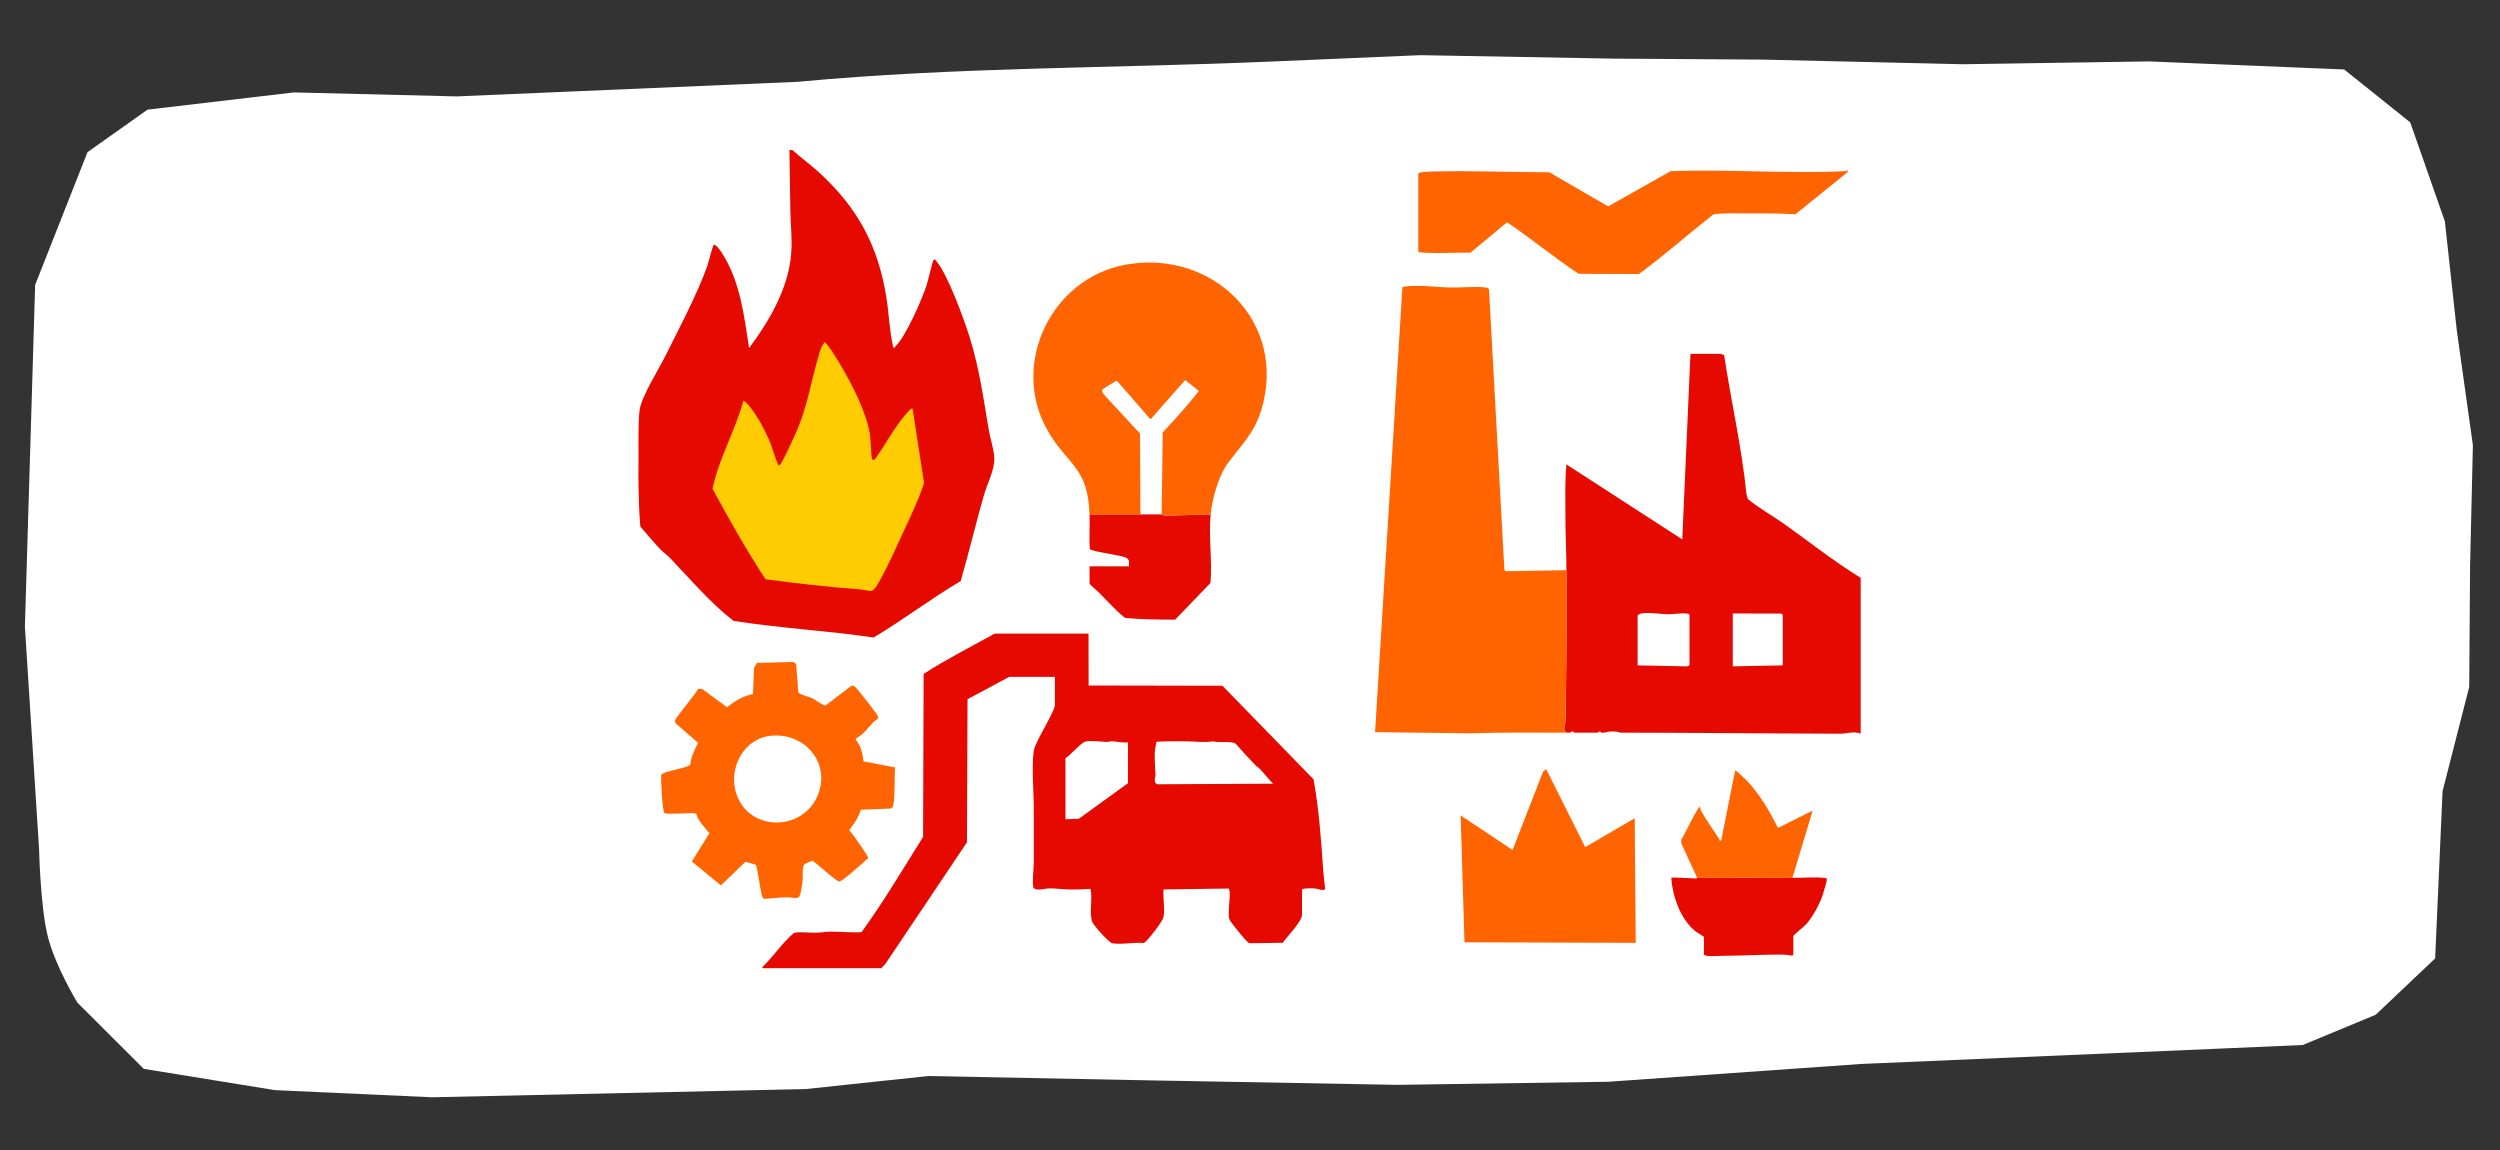 <svg width="650" height="299" viewBox="0 0 650 299" fill="none" xmlns="http://www.w3.org/2000/svg">
<rect x="0" y="0" width="650" height="299" fill="#333333" stroke="none"/>
<path d="M419.416 15.244L458.095 15.494L510.354 16.703L558.7 15.967L609.476 18.061L626.664 31.825L635.665 57.563L638.762 85.874L642.954 115.771L642.216 147.272L641.998 178.592L635.064 205.714L633.14 249.187L617.677 263.841L598.724 271.695L578.01 272.601L483.918 276.628L418.214 281.254L363.335 282.061L295.774 280.836L241.359 279.766L209.488 283.153L112.301 285.289L71.511 283.436L37.38 277.901L20.131 260.687C20.131 260.687 14.374 251.265 12.427 243.469C10.48 235.674 10.159 220.762 10.159 220.762L6.475 162.912L9.14 74.07L22.756 39.554L38.364 28.505L76.414 24.031L118.723 25.066L147.837 23.821L207.447 21.27C248.656 17.411 288.936 17.783 330.213 16.016L369.268 14.345L419.416 15.244Z" fill="white"/>
<g clip-path="url(#clip0_810_80)">
<path d="M206.02 39C208.32 41.07 210.87 42.9 213.14 45C223.03 54.13 228.27 63.85 230.44 77.2C231.15 81.58 231.25 86.06 232.26 90.38C232.52 90.56 232.82 90.06 233 89.87C235.7 87 239.48 78.32 240.83 74.45C241.21 73.37 242.48 67.72 242.76 67.51C243.07 67.27 243.31 67.75 243.47 67.92C246.39 71.28 250.72 83.2 252.13 87.76C254.66 95.9 255.68 103.48 257.08 111.81C257.47 114.12 258.44 116.81 258.52 119.12C258.62 122.16 256.67 125.78 255.83 128.7C253.71 136.11 251.92 143.66 249.78 151.08C242.02 155.64 234.88 161.16 227.13 165.75C215.03 163.96 202.8 163.34 190.71 161.43C184.66 156.73 179.56 150.69 174.26 145.13C173.52 144.36 172.45 143.63 171.63 142.76C169.86 140.87 168.18 138.86 166.49 136.9C166.18 133.43 166.07 129.79 166.01 126.26C165.97 124.18 166 122.09 166.01 120.01C166.03 115.96 165.88 110.84 166.26 106.89C166.6 103.37 171.22 96.13 172.97 92.6C176.66 85.18 181.06 76.98 183.87 69.25C184.15 68.47 185.29 63.95 185.51 63.76C186.12 63.24 187.56 65.55 187.86 66.03C192.46 73.26 193.49 82.23 194.76 90.51C200.16 83.28 205.2 74.62 205.75 65.38C205.96 61.88 205.56 58.35 205.49 54.89C205.39 49.59 205.31 44.3 205.25 39H206H206.02Z" fill="#E50900"/>
<path d="M407.27 148.25C407.27 143.59 407 138.76 407.01 134.13C407.02 129.5 406.85 125.16 407.27 120.75L437.39 140.25L439.52 92H447.4C447.48 92 448.25 92.29 448.29 92.41C450.09 104.41 452.85 116.25 454.06 128.34L454.42 129.73C457.27 132.11 460.58 133.91 463.61 136.04C470.32 140.78 476.78 145.95 483.78 150.24V190.74C482.03 190.05 480.1 190.76 478.41 190.76C459.32 190.72 440.46 190.51 421.28 190.49C420.27 190.07 418.35 190.07 417.28 190.49C416.95 190.49 416.61 190.49 416.28 190.49C416.24 190.11 415.57 190.11 415.53 190.49C413.45 190.49 411.36 190.49 409.28 190.49C409.18 190.1 408.36 190.12 408.28 190.49C408.03 190.49 407.78 190.49 407.53 190.49C406.09 190.14 406.98 188.56 407 187.59C407.34 174.61 407.27 161.28 407.28 148.24L407.27 148.25ZM425.77 173L438.64 173.26C438.85 173.27 439.27 173.01 439.27 172.87V159.87C439.27 159.1 434.68 159.72 433.93 159.71C431.68 159.68 429.15 159.18 426.89 159.48C426.56 159.52 425.78 159.8 425.78 160.12V173H425.77ZM463.52 173V159.88C463.52 159.81 463.24 159.57 463.11 159.53L450.52 159.5V173.25L463.52 173Z" fill="#E50900"/>
<path d="M283.02 164.75L283.04 178.23L317.84 178.3L341.52 202.62C342.92 210.32 343.5 218.3 344.02 226.12C344.13 227.76 344.37 229.45 344.54 231.08C344.37 231.8 342.41 231.03 341.89 231C341.37 230.97 338.52 230.83 338.52 231.37V237.87C338.52 239.59 334.58 243.55 333.52 245.12L324.92 245.24C324.37 245.14 323.13 243.55 322.65 243C322.11 242.37 319.81 239.55 319.64 239.01C319.19 237.56 319.8 233.9 319.73 232.12C319.72 231.75 319.55 231.39 319.51 231.02L302.53 231.25C302.3 233.59 302.97 236.3 302.48 238.57C302.26 239.56 298.21 244.91 297.35 245.19C294.91 244.91 291.48 245.68 289.16 245.24C288.34 245.08 284.15 240.47 283.9 239.5C283.19 236.74 284.12 233.74 283.54 231.1C281.67 231.25 279.78 231.3 277.89 231.26C276.17 231.22 274.38 230.95 272.65 230.98C271.66 231 269.61 231.74 268.77 230.88C268.27 230.37 268.78 225.52 268.79 224.36C268.82 219.89 268.76 215.32 268.79 210.88C268.82 206.44 268.16 199.2 268.79 195.14C269.14 192.88 274.27 184.96 274.27 183.37V175.99H262.39L251.56 181.78L251.41 219L230.23 250.57L229.15 251.74H198.27C198.17 251.3 198.42 251.24 198.66 251C201.37 248.27 203.5 245.04 206.44 242.54C208.33 242.19 210.32 242.56 212.15 242.51C213.4 242.47 214.86 242.24 216.13 242.23C218.77 242.23 221.42 242.54 224.01 242.36C229.75 234.41 234.79 225.92 240 217.6L240.14 175.22C246.09 171.37 252.44 168.17 258.64 164.74H283.02V164.75ZM293.27 193C291.86 193.21 290.49 192.78 289.14 192.73C288.68 192.71 288.22 192.92 287.85 192.91C286.39 192.87 283.48 192.44 282.2 192.81C280.92 193.18 278.35 196.37 277.02 197.13V213.01L280.51 212.87L293.27 203.63V193.01V193ZM326.36 198.91C324.64 197.1 322.91 195.26 321.29 193.36C320.25 192.58 316.91 193.21 315.4 192.74C313.19 193.14 310.87 192.76 308.65 192.74C306.02 192.72 303.35 192.69 300.75 192.86C300.57 192.99 300.26 195.17 300.24 195.63C300.17 197.35 300.36 199.56 300.42 201.34C300.45 202.15 299.76 203.41 300.88 203.91L331.02 203.76C329.8 202.54 328.71 201.13 327.53 199.88C327.15 199.48 326.65 199.23 326.36 198.92V198.91Z" fill="#E50900"/>
<path d="M296.52 133.75C298.35 133.77 300.19 133.74 302.02 133.75C302.06 133.75 302.41 134.02 302.87 134.02C306.85 134.04 310.8 133.79 314.77 133.75C314.2 139.38 315.23 145.85 314.72 151.57L305.52 161.12C301.26 161.09 296.96 161.06 292.71 160.69C291.75 160.45 286.76 155.1 285.66 153.99C285.29 153.62 283.28 152.03 283.28 151.62V147.24H293.53C293.51 146.29 293.81 145.56 292.85 145.05C291.32 144.24 283.81 143.49 283.32 142.7C283.17 139.72 283.37 136.72 283.28 133.74C287.69 133.78 292.12 133.69 296.53 133.74L296.52 133.75Z" fill="#E50900"/>
<path d="M441.27 228.25C449.51 228.22 457.78 228.2 466.02 228.25C468.52 228.26 471.78 227.98 474.16 228.24C474.47 228.27 474.91 228.27 475 228.65C475.05 228.86 474.07 232.22 473.89 232.74C473.02 235.22 471.38 238.28 469.65 240.25C469.12 240.85 466.27 243.14 466.27 243.37V248.12C466.27 248.75 464.8 248.24 464.41 248.23C459.13 248.09 453.89 248.48 448.66 248.5C447.3 248.5 444.83 248.7 443.65 248.49C443.44 248.45 443.02 248.29 443.02 248.12V243.62C443.02 243.48 441.07 242.37 440.64 242C436.86 238.81 434.88 233.06 434.52 228.24C434.75 228.01 440.1 228.41 440.95 228.41C441.15 228.41 441.25 228.24 441.27 228.24V228.25Z" fill="#E50900"/>
<path d="M407.52 190.5C399.17 190.5 390.79 190.38 382.44 190.66L357.52 190.36L364.62 74.73C364.84 74.53 365.11 74.53 365.38 74.49C369.13 74.02 373.38 74.68 377.13 74.76C379.88 74.82 383.58 74.41 386.15 74.74C386.58 74.79 386.91 74.83 387.14 75.25L391.13 148.02L391.3 148.47L391.63 148.52L407.26 148.25C407.26 161.28 407.32 174.62 406.98 187.6C406.95 188.58 406.06 190.16 407.51 190.5H407.52Z" fill="#FF6400"/>
<path d="M314.77 133.75C310.8 133.79 306.85 134.04 302.87 134.02C302.41 134.02 302.07 133.75 302.02 133.75L302.32 112.43C305.55 108.92 308.81 105.41 311.72 101.63L308.14 98.82L299.14 109.03L290.51 99.12C290.32 98.96 290.2 99.07 290.03 99.12C289.83 99.19 286.59 101.21 286.53 101.41C286.38 101.92 287.12 102.6 287.39 103L296.41 112.73L296.52 133.74C292.11 133.69 287.68 133.78 283.27 133.74C282.89 121.22 277.48 120.97 272.31 111.82C262.57 94.59 273.41 72.27 292.71 68.81C315.27 64.76 334.83 83.69 327.95 106.55C326.14 112.57 322.81 115.63 319.28 120.38C316.79 123.72 315.19 129.63 314.77 133.75Z" fill="#FF6400"/>
<path d="M228.22 186.95C228.22 186.95 227.62 187.26 227.38 187.48C225.79 189.02 224.56 191.01 222.51 192V192.36C223.79 193.8 224.33 196.06 224.53 197.97L232.73 199.52C232.51 201.28 232.8 208.92 232.04 209.89C231.88 210.1 231.64 210.2 231.38 210.23L223.8 210.53C223.18 212.58 222.07 214.17 220.78 215.83C221.53 216.57 225.81 222.64 225.73 223.08C224.85 223.96 218.86 229.3 218.19 229.2C217 228.89 211.63 223.74 211.19 223.78C211.09 223.78 209.41 224.54 209.28 224.63C208.41 225.24 208.82 227.63 208.69 228.79C208.59 229.7 208.22 232.87 207.66 233.26C207.42 233.43 207.19 233.52 206.9 233.51C204.17 233.05 201.42 233.53 198.69 233.71C198.3 233.6 198.2 233.14 198.09 232.8C197.71 231.62 196.85 225.11 196.53 224.86C196.42 224.77 193.91 224.04 193.78 224.1L187.44 230.2L179.88 223.99L184.46 216.61C183.13 215.06 181.56 213.53 180.99 211.52C179.65 211.2 173.48 211.88 172.76 211.38C172.21 210.99 171.82 202.77 171.9 201.49C172.4 200.47 178.46 199.84 179.48 198.82C179.7 196.68 180.55 195 181.51 193.14L175.76 188.13C175.55 187.92 175.48 187.66 175.51 187.37C175.6 186.57 180.89 180.47 181.52 179.1H182.51L189.04 183.89C190.97 182.32 193.28 180.87 195.77 180.48L196.05 173.63L196.79 172.37L206.3 172.11L207 172.66L207.54 179.87C207.68 180.6 210.13 181.07 210.96 181.45C212.29 182.05 213.3 183.07 214.61 183.46L221.3 178.36C221.99 177.97 222.58 178.88 223.03 179.37C223.68 180.07 228.13 185.73 228.24 186.17C228.3 186.41 228.38 186.71 228.24 186.94L228.22 186.95ZM200.21 191.32C193.25 192.16 189.35 199.78 191.4 206.24C194.63 216.42 208.94 216.26 212.7 206.56C216.01 198.05 208.89 190.27 200.21 191.32Z" fill="#FF6400"/>
<path d="M479.89 44.5C479.97 44.5 480.16 44.19 480.38 44.24V44.75L466.82 55.7C464.27 55.57 461.69 55.48 459.13 55.48C457.72 55.48 456.3 55.48 454.89 55.49C451.8 55.49 448.62 55.35 445.57 55.69C439.01 60.77 432.8 66.35 426.12 71.24L410.44 71.19C404.07 66.96 398.17 62.04 391.83 57.79L382.32 65.7C378.84 65.63 375.35 65.86 371.86 65.76C371.38 65.75 368.75 65.72 368.75 65.38V45.12C368.75 44.71 371.82 44.6 372.42 44.59C382.58 44.35 392.7 44.76 402.82 44.8L418.12 53.66L434.37 44.5C449.39 43.97 464.9 45.21 479.87 44.5H479.89Z" fill="#FF6400"/>
<path d="M402.02 200L412.16 220.25L425.02 212.75L425.29 245.14L380.77 245L379.77 212L393.27 221L401.22 200.58L402.02 200Z" fill="#FF6400"/>
<path d="M441.27 228.25L437.13 219.26V218.25C437.64 217.78 441.59 209.31 442.02 209.76C442.01 210.16 442.12 210.5 442.31 210.85C443.6 213.21 445.52 215.82 447 218.15C447.13 218.36 446.86 218.66 447.52 218.51L451.15 200.26C456.19 204.14 459.47 209.67 462.28 215.26L471.28 210.76L466.03 228.26C457.79 228.21 449.52 228.23 441.28 228.26L441.27 228.25Z" fill="#FF6400"/>
<path d="M226.77 119.5C226.77 119.5 227.46 119.59 227.53 119.33C230.45 115.3 232.75 110.66 236.14 106.99C236.44 106.67 236.77 106.18 237.27 106.24L240.26 125.6C238.84 129.89 236.89 133.98 234.98 138.08C233.07 142.18 230.47 148.17 228.14 151.99C226.58 154.57 226.27 153.44 223.63 153.24C215.4 152.62 207.2 151.72 199.02 150.6C194.06 143 189.58 135.08 185.26 127.09C186.9 119.13 191.16 112.05 193.26 104.24C193.59 104 195.08 105.9 195.36 106.26C197.09 108.49 199.02 112.13 200.12 114.75C200.98 116.8 201.47 119.02 202.38 120.99C202.65 121.08 202.73 120.89 202.87 120.73C203.56 119.98 205.94 114.72 206.55 113.41C210.1 105.68 210.75 99.29 213.13 91.49C213.4 90.62 213.79 89.69 214.38 89C215.04 89 218.27 94.42 218.8 95.33C221.76 100.39 225.22 107.15 226.19 112.94C226.37 114.01 226.53 119.26 226.76 119.5H226.77Z" fill="#FFCC03"/>
</g>
<defs>
<clipPath id="clip0_810_80">
<rect width="317.77" height="212.75" fill="white" transform="translate(166 39)"/>
</clipPath>
</defs>
</svg>
